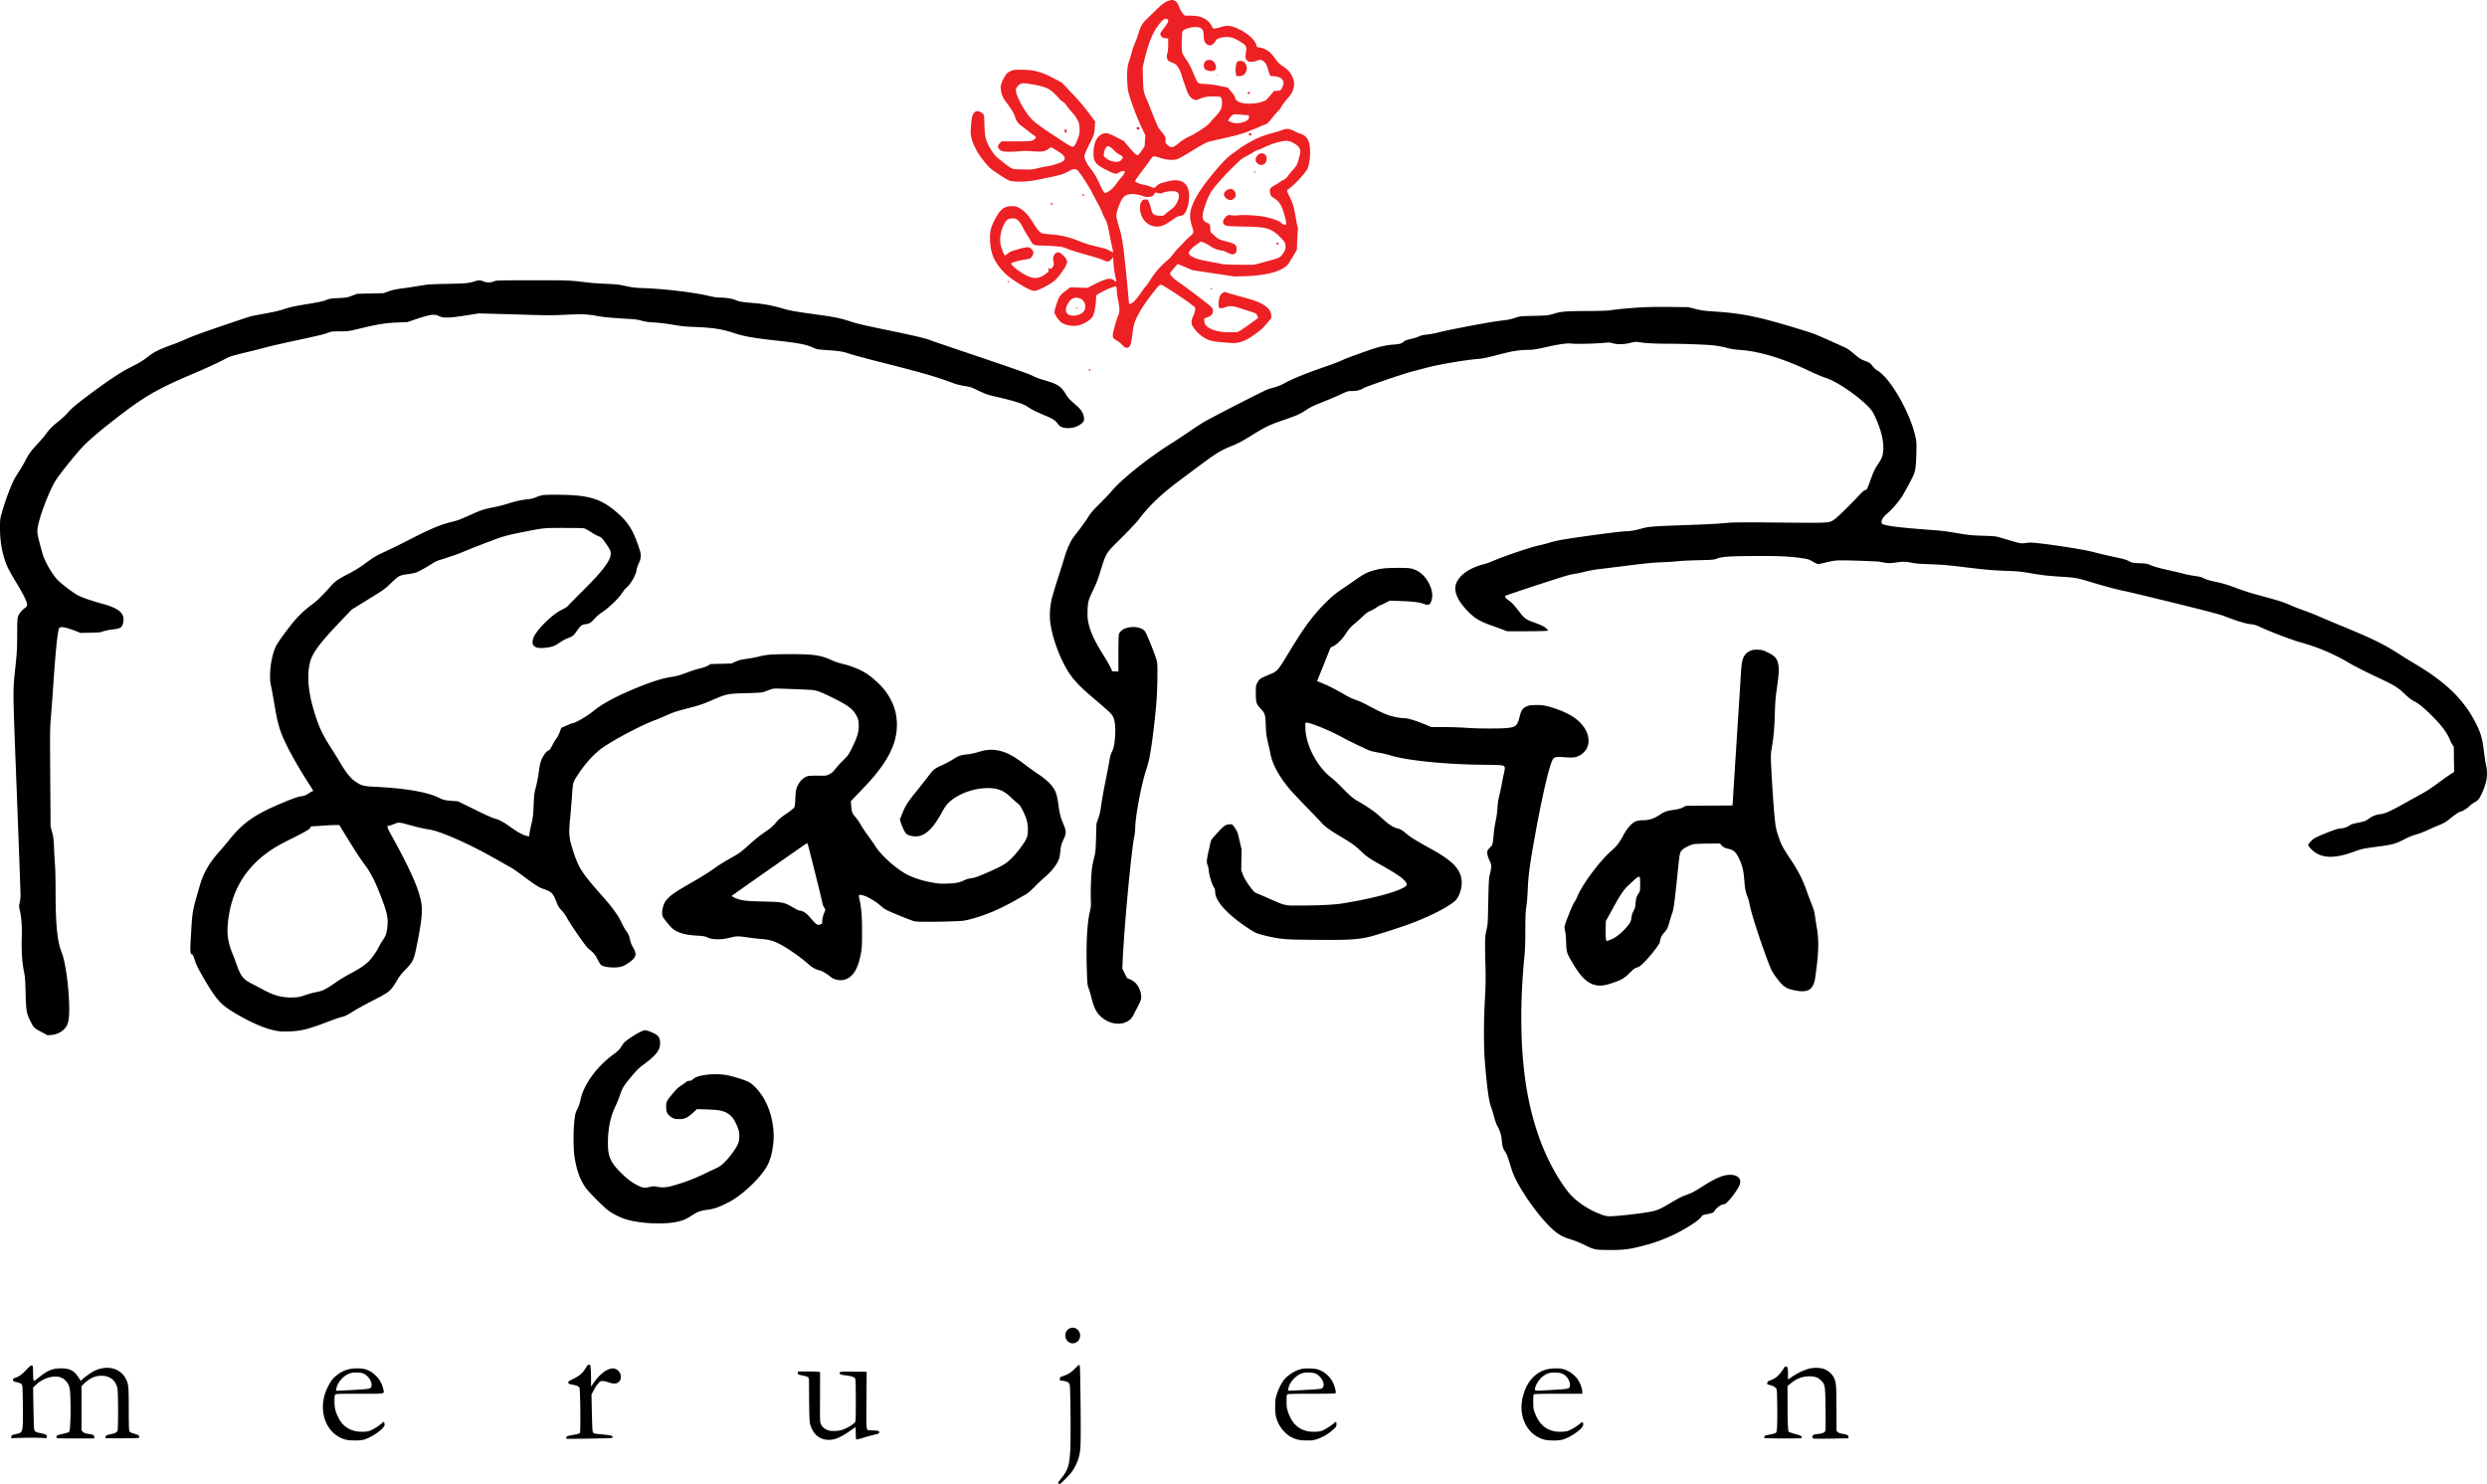 <svg xmlns="http://www.w3.org/2000/svg" id="New_Layer_copy" data-name="New Layer copy" width="4895.26" height="2921.8" viewBox="0 0 4895.26 2921.8"><defs><style>      .cls-1, .cls-2 {        fill: #ed2024;      }      .cls-1, .cls-3 {        fill-rule: evenodd;      }    </style></defs><g><path class="cls-1" d="M2301.2,1.2c-7.4,2-14.4,7.2-29.4,22.1-5,4.9-12,11.7-15.5,15.1-7.7,7.3-11.8,14.5-15.4,27.4a178.49,178.49,0,0,1-6.6,18.2,144.47,144.47,0,0,0-6.8,19.6c-1.6,6.1-3.8,13.5-4.9,16.5-3.4,9-4.6,20.5-3.9,38.2.4,8.8,1.4,18.8,2.2,22.3,4,16.6,16.4,49.8,27.1,72.2l6.4,13.6-.7,10.7-.6,10.8-5.6,8.1c-3.1,4.5-6.3,8.6-7.2,9.1-2.5,1.5-7.7-3-18.8-16.2l-9.6-11.4-13.5-6.9c-15.8-8.1-20.1-9.4-25.6-7.9-13,3.5-20.4,17.6-20.4,39.2,0,16.5,4.6,22.5,25.2,32.6,18.5,9.1,18.9,9.2,25.7,4.6,3.4-2.3,9.5-3.1,10.6-1.3.9,1.5-2.3,6.9-7.5,12.4a106.49,106.49,0,0,0-8.7,11.1c-6.3,9.4-17.5,18.5-22.7,18.5-1.8,0-5.6-6.5-11-18.8a147.36,147.36,0,0,0-18.4-30.5c-6.1-8-11.2-18.1-11.2-22.3,0-3.5,4.1-13.2,12.7-29.9,5.8-11.2,7.2-16.4,8-29l.6-10-13.5-18a423.22,423.22,0,0,0-32.7-38.2l-19.2-20.2-15.2-8.2c-24.7-13.2-40.2-17.4-64.7-17.4-14.1,0-16,.2-20.5,2.3a33.15,33.15,0,0,0-6.9,4c-3.7,3.3-9.7,13.7-11.7,20.4-1.8,5.9-1.9,7.6-1,13.6,1.6,10.5,3.5,14.6,11,24.6,8.3,10.9,13.5,19.2,15.7,25.5,4.3,12,6,14.4,15.1,21.3,4.8,3.6,12,9.1,15.8,12.2s7.5,5.6,8.1,5.6,1.6,1.1,2.2,2.4c1.3,2.9-.1,4.5-6.3,7.3-3.5,1.6-7.3,1.8-32.3,1.8h-28.3l-3.5,3.7c-4.3,4.7-4.5,8.4-.6,12.1a17.72,17.72,0,0,0,6.3,3.7c4.5,1.3,23.4,1.3,33.9-.1,6.4-.8,12.4-.8,24,.1,18.9,1.5,24.4.7,32.4-4.5l5.4-3.7,11.7,7.3c9.2,5.7,12,8,13.6,11.1,2.2,4.3,1.7,6.3-2.6,9.7-3.5,2.6-22.5,8.8-30,9.6-3.3.4-11.6,2-18.4,3.7-11.9,2.9-13.1,3-30.5,2.6s-18.3-.5-23.1-3a103.07,103.07,0,0,1-12.5-8.8c-4.1-3.4-9.6-7.7-12.2-9.6-9.3-6.9-21.3-26.2-24.9-40-1.5-5.8-2.1-12.3-2.5-24.4-.3-9.1-.7-17.9-1-19.7-1-6.5-13-11.8-17.5-7.8-5.8,5.3-6.9,9.6-8.5,34.1-.8,11.4,1.6,21.7,8,35.1,5.5,11.4,10.5,18.8,21.5,32.1,8,9.5,9.8,11,25.3,21.3,9.1,6.1,18.6,11.8,21,12.6,9.8,3.4,36.4,2.6,56.8-1.8,5.2-1.1,17.2-3.6,26.5-5.5,18.2-3.8,26.1-6.5,35.2-12,6.9-4.1,11.3-4.4,15.8-1,3.6,2.8,23,32.4,28.3,43.1,1.9,3.8,6.7,13.1,10.8,20.6a200.9,200.9,0,0,1,9.3,19,85.76,85.76,0,0,0,5.4,11.9c4.4,8.1,5.7,12.8,10.2,36.5,2,10.4,4.3,21.4,5.1,24.4s1.3,5.5,1,5.8-2.9-.8-5.8-2.5c-6-3.5-10.8-4.9-31-9.7a187.13,187.13,0,0,1-25.4-7.8c-21.8-9-37-12.9-56.4-14.7-6.3-.6-13.9-1.4-16.9-1.7-4.6-.4-6-1.1-10-4.8-2.6-2.4-7.7-9.5-11.6-16-8-13.3-14.8-21.3-22.9-26.9-7.2-5-11.7-6.5-19.1-6.6-16.2-.1-24.2,6.8-36.1,31.3-6.2,12.7-7.8,21.1-7.1,36.6.9,19.9,5.8,35,15.9,48.6,11.5,15.6,21.9,24.5,44.2,38,16.1,9.7,24.6,13.2,29.4,12.1,9-2.1,28.7-12.5,37.4-19.7,7.3-6.2,21.2-25.3,23.4-32.3l1.8-5.8-2.3-4.4c-2.9-5.3-10-12.1-13.7-13-4.5-1.1-7.7.7-10.2,5.7-2.1,4.3-2.2,5-1,11.6,1.2,7,1.1,7.2-1.6,11.3-1.8,2.7-3.2,4-4.2,3.6-4.9-2-4.7-2.1-3.9,1.4.6,2.8.3,3.6-2.1,5.7-18.3,15.5-30.9,14.5-57.7-4.2-8.1-5.7-13.7-11.3-13.7-13.8,0-1.3,12.2-4.9,22.9-6.8,6.4-1,12.4-2.2,13.3-2.5,2.8-.8,6.5-6,7.2-9.9.6-3,.3-4.2-1.9-7.1-5.1-6.7-7.7-6.9-24.6-2.4-15.4,4.2-19.5,5.8-24.1,9.7-2.2,1.8-4.5,3.3-5.2,3.3-1.6,0-7.3-14.8-8.7-22.6-2.2-11.8,1.1-28.5,8.3-40.9,3.8-6.8,6.7-8.6,14.5-9.3,9-.8,14.3,3.9,22,19.2a127,127,0,0,0,7.8,13.6c1.7,2.5,4.6,7.2,6.4,10.6,4.6,8.8,6.9,9.9,21.1,10,6.3,0,18.2.6,26.4,1.2,13.5,1.1,15.9,1.5,25,5.1,10,3.9,20.1,7,49.1,15.1,8.3,2.3,17.9,5.5,21.4,7.1,8.9,4.1,11.5,3.9,16.2-1.3l3.9-4.3v6a140.41,140.41,0,0,0,1.1,14.5c.9,7.4,1.6,11.4,4.5,25.2.6,2.3.4,2.6-1.5,2.1-1.1-.3-2.1-.9-2.1-1.4,0-1.5-5.8-3.9-9.5-3.9-5.6,0-17.1,4.3-30.9,11.5l-12.6,6.5-16.7-.6-16.8-.6-7,5.2c-13.3,9.8-15.6,12.9-20.4,28-5.2,16.3-5.2,16.7.8,25.9,3,4.5,6.9,9,9,10.4,8.5,5.6,23.6,8,34,5.3,11.2-2.9,24.3-11.2,27.6-17.5,2.8-5.4,5.7-19.8,6.2-30.6l.6-11.1,6.1-3.6c11.9-7.1,28-13.8,33-13.8.7,0,1.2,2.6,1.3,7.3a144.48,144.48,0,0,0,2.7,19.6c3.1,15,3.3,23.7.7,28.9-3.1,6.1-11.1,35.2-11.1,40.3,0,4.1.4,5.1,3.1,7.4a46.38,46.38,0,0,0,7,4.5,36.9,36.9,0,0,1,8,7c7.2,8.5,14.2,7.8,17.2-1.7.9-2.6,2.3-10.9,3.2-18.3,2.5-21,4.3-26.7,14.1-44.1,6.2-11.2,16.9-26.4,29.9-42.7,9.3-11.7,10.8-12.6,15.8-10.1,6.8,3.5,47.2,30.1,52.7,34.7a68.42,68.42,0,0,0,8.7,6.5c3.6,1.6,3.1,8.4-1.2,18.2-3.9,8.9-4.4,14.8-1.9,19.8,3.5,6.8,12.7,16.8,20.1,21.7,12.7,8.5,19.7,10,56.8,12.4,10.4.6,17.9-.9,28-5.8,10.9-5.2,31.7-20.5,37-27.2,2.2-2.7,6.1-7.2,8.7-10.1s4.8-6.2,4.9-7.5c.5-11.2-5.6-19.6-19.9-27.1-8.7-4.6-16.9-7.3-44.2-14.7-12.4-3.4-23.3-6.5-24.2-7-2.8-1.6-4.9-1.2-8.6,1.6-4.5,3.5-6.2,7.8-6.9,18-.9,12.1,1.2,13.5,13.3,9.4,9.8-3.4,12.9-3.1,34.9,3.9,27.1,8.5,25.4,7.8,27.8,12.7,1.1,2.4,1.9,4.5,1.6,4.8s-8.6,6.2-18.7,13.4c-11.6,8.4-19.6,13.4-22,13.9-2,.4-9.5.7-16.7.7-20.3-.2-36.8-5-44.4-12.8-2.8-2.9-3.5-4.5-3.9-9l-.4-5.4,6.1-2.3c7.9-2.8,11.1-6.4,11.1-12.5,0-4-.5-5-4.7-9.2-4.7-4.7-49.4-38.6-62.3-47.2-8-5.4-14.7-11.5-16.6-15.1-1.5-3-2.3-1.8,11.6-18.1l2.6-3,14.9,6.2,14.9,6.2,41.1,6.1,41,6.2,21.5-.6c35.7-1.1,62.8-7.3,78-18,4.9-3.4,6.6-5.7,14.4-18.9l8.9-15.1.6-19.3c.4-10.5,1.1-19.7,1.5-20.4s0-3.5-.9-6.4-2.4-10.7-3.5-17.3c-3.4-20.1-5.8-28.7-11.6-40.2-3-5.9-5.4-11.4-5.4-12.4s1.1-2.4,2.5-3.3c10.8-7.1,34-31.9,37.7-40.3,3.1-6.9,5-18.9,5.1-31.8.2-21.7-5.4-32.7-18.7-36.8a107.87,107.87,0,0,1-13.3-5.8c-8.9-4.7-14-5-23.4-1.5-3.5,1.3-12.3,4-19.6,6s-16.2,4.8-19.8,6.2c-11.1,4.1-32.8,15.8-41.9,22.5-4.7,3.5-11.8,8.6-15.8,11.4-9.7,6.8-18.9,16-35,35.1-20.1,23.8-34.1,44-41.2,59.6-8.8,19-9.6,30.2-3.7,48.6,4.1,12.4,3.7,13.7-5.3,20.9a105.65,105.65,0,0,0-10.7,10.3c-2.4,2.9-7.3,8-10.8,11.4a102.29,102.29,0,0,0-10.5,12.2,60.58,60.58,0,0,1-10.3,11.3c-13.1,10.8-26.8,26.4-34.3,39a114.59,114.59,0,0,1-8.6,12.2,154.27,154.27,0,0,0-10.7,14.4c-7.5,11.1-14.1,18.3-18.6,20.2-1.8.8-3.5,1.2-3.8.9s-1.3-10.5-2.4-22.8-2.8-30.6-3.9-40.8-2.8-24.8-3.5-32.5c-1.8-18.6-5.1-38-8.2-48.5-5.2-17.2-7.3-25.6-7.3-28.9,0-8.4,8.4-30.8,13.8-36.5,7.3-7.7,21.3-8.6,38.4-2.4a26.88,26.88,0,0,0,11.9,1.6c5.4-.4,6.6-.9,8.9-3.5a25.08,25.08,0,0,0,3.2-4.3c.3-1.1,1.1-1.1,3.8-.2,4.5,1.6,8.5,1.5,11.9-.3,4.5-2.3,20.4-3.9,24.6-2.5,7.7,2.5,8.7,10.6,2.7,22.2-3.3,6.4-4.8,8.1-12.8,14.3-5,3.8-10.1,8.1-11.4,9.4-2.1,2.2-2.8,2.3-10.6,1.9-11.2-.6-13.7-2.8-16.4-14.8a92.82,92.82,0,0,0-3.7-11.3l-2.6-5.7h-4.8c-4.7,0-4.9.1-7.6,4.7-2.3,3.9-2.8,6-2.8,11.3,0,21,14.5,37.2,33.3,37.2,10.2,0,16.9-3.2,37-17.7a23.42,23.42,0,0,1,8-3.1c6.4-.9,8.7-2.6,11.7-8.4,4.4-8.6,6.8-19.5,6.8-30-.1-26.7-14.9-36.9-43.2-29.6-13.8,3.6-17.4,5.1-21,9.2-3.6,3.9-5.6,4.2-11.2,1.3a67.84,67.84,0,0,0-12.2-3.6c-8.1-1.5-18.7-5.5-18.7-7,0-1.8,5.2-9.6,14.6-21.8,5.5-7.2,12.2-16.3,14.9-20.3,5.8-8.6,5.9-8.6,20.1-4.1,12.5,4,24.5,4.9,32.8,2.5,3.6-1.1,14.2-7,29.7-16.6,14.5-9,26.5-15.7,30.2-16.9,3.4-1.1,13.6-3.7,22.7-5.6,30.6-6.7,47.7-11.3,58.1-15.8,5.7-2.5,11.5-4.8,12.9-5.2a68.48,68.48,0,0,0,7.4-3.2,74.49,74.49,0,0,1,9.6-3.9c6.4-1.9,8.8-4,17.6-15.3,4.2-5.3,9.2-10.9,11.1-12.5s4.7-5.5,6.4-8.7,6.1-9.3,9.9-13.5c8.3-9.1,11.2-13.8,13.5-21.8a32.07,32.07,0,0,0-2.3-23.8c-4-8.6-9-14-18.7-20.4-7-4.6-9.1-6.7-14.9-14.9-9.8-13.9-18.6-20-31.9-22-3.7-.6-4.7-1.1-4.7-2.7,0-3.1-3.9-9.8-8.8-15.1-6-6.3-14.5-12.4-24.7-17.5-15.5-7.7-23.7-8.8-36.5-4.8a72.33,72.33,0,0,1-11.6,2.8c-4,.6-4,.5-6.8-4.8-7.3-13.9-20.8-20.4-42.5-20.4h-10.4l-3.6-3.8c-2.1-2.2-4.8-6.8-6.5-11.2-3.7-9.5-6-12.9-10.2-14.6-3.9-1.6-4.5-1.6-10.6,0Zm-3.7,36.6c3.9,2.1,2.3,6.4-7,18.3-3.3,4.3-6.3,8.7-6.6,9.8-.9,2.8,3.9,8.9,6.9,8.9a40,40,0,0,1,5.5.6l3.1.6V87.5c0,7.6-.5,13.4-1.6,17-2.9,10,0,16.1,9.1,18.7a23.83,23.83,0,0,1,8.5,4.7c3.8,3.9,8.3,12.5,10.5,20.5,2.5,8.8,10.5,31.3,12.7,35.9,3.8,7.5,9.9,12.5,15.6,12.5a21,21,0,0,0,7-2c7.5-3.6,15.1-5,27.8-5,15,0,15.7.5,16.2,11.3.6,11.1-2,16.7-12.8,28.2-4.8,5.1-10.2,11.2-12,13.4-4.5,5.5-26,19.7-40.1,26.4a84.79,84.79,0,0,0-18.7,11.5c-12.7,10.7-15.8,11.4-23.1,5.1-4.6-4-4.8-4.3-4.3-8.5.7-6.4-.2-8.5-6.9-16.5a93.12,93.12,0,0,1-7.6-10.3c-2.3-4.5-11.9-27.5-15.8-38.1-1.8-5-4.9-12.6-7-17-5.7-12.6-6.6-17.5-7.2-41.5l-.5-21.5,3.5-15c4.3-18.4,10.4-37,16.2-49.1,7.2-15.4,20.1-31.4,25.3-31.4A10.86,10.86,0,0,1,2297.5,37.8Zm66.2,17.7c4,2.4,5.6,6.7,5.6,15.6.1,7.5,1.6,12.1,5.3,15.4,5.6,5.2,12.6,3.1,17.6-5.2,2.4-4,3.4-4.7,9.1-6.5,7.7-2.4,18.2-2.6,24.8-.4a87.59,87.59,0,0,1,11.8,5.7c16.3,9.5,16.7,10.3,13.9,27.4-.8,5.4,0,8.4,3.2,11.6,2.2,2.2,3.6,2.7,7.8,2.7a35.41,35.41,0,0,0,10.4-2c6.7-2.6,9.1-2.5,13.3.3,4,2.7,7.4,8.4,9,15.2a63.24,63.24,0,0,0,3.1,9.6l1.9,4.6,7.5.6c11.8,1,18.4,5.7,18.4,13,0,3.7-2.8,10.8-5.2,13.4-1.7,1.9-3.2,2.3-7.7,2.3h-5.6l-7,8.5c-3.9,4.7-8,9.2-9.2,10s-6.2,2.6-11,4.1c-11.9,3.4-29.7,3.7-38.7.5-6.8-2.4-10.6-5.5-10.6-8.6,0-2.6-3.4-7.8-10.1-15.5l-4.8-5.5-15.8-3.2a178,178,0,0,0-27.8-3.7c-9.5-.4-12.5-.9-14.4-2.4-1.7-1.2-4.7-7.1-9.3-18.3s-8.6-19.1-12.6-24.9c-11.1-16-10.7-14.7-10.5-36.8.2-10.9.8-20.2,1.3-21.3,1.5-2.7,7.5-5.5,15.6-7.3C2351.3,52.5,2359.3,53,2363.7,55.5ZM2033.2,166.3c15.1,2.7,23.6,5.1,31.1,9,4.8,2.6,15.7,12.5,20.4,18.8a24.21,24.21,0,0,0,6.7,5.7c2.6,1.3,5.4,4.2,8.1,8.3a145,145,0,0,0,11.1,13.5,66.81,66.81,0,0,1,10.4,14.8c3.4,6.9,3.7,8.1,3.9,17.2s-.1,10.5-3.7,20.1c-4,10.9-6.8,15.1-10.1,15.1-3,0-10.4-4.5-37.1-22.3-30.3-20.2-36.6-24.9-44.2-32.9-14.4-15-32.2-49.5-30.1-58,.9-3.3,4.4-7.6,8.1-9.9C2011.9,163.2,2016.1,163.3,2033.2,166.3Zm417,60.1,8.2.6v3.5c0,4.8-3.4,7.5-12.6,10.3-8.9,2.6-16.7,2.3-24.1-1l-4.5-2,2.4-4.2a21.91,21.91,0,0,1,5.8-6.6c3.1-2,4.3-2.3,10-1.8C2439,225.5,2445.6,226,2450.2,226.4Zm95,54.6c10.2,5.8,14.2,10.6,14.2,17.1,0,4.8-4.4,21.6-6.9,26.5a64.22,64.22,0,0,1-8.4,10.8,112.46,112.46,0,0,0-9.2,11.3,20.41,20.41,0,0,1-8,7.1,81.14,81.14,0,0,0-10,6.1,86.24,86.24,0,0,1-10.3,6.3c-6.2,3.1-7.7,6-6.7,12.6.9,6.1,1.9,7.6,6.8,10.6,10.6,6.6,15.5,13.5,19.7,27.9,4.4,15,4.9,17.4,5,21.9,0,3.8-.1,3.8-3.1,3.2-1.8-.3-4.8-2.1-6.9-4-4-3.6-12.4-6.7-29.5-11-12.2-3-42.3-5-55.4-3.6a58.25,58.25,0,0,1-13.3,0c-5.8-1.1-7.2-.6-11.6,4.5-5.6,6.3-5.6,11.8-.2,14.9,3.3,2,5.7,2.1,36,2.8,38,.7,46.1,2,59,9.5,7.1,4.1,21.8,19,23,23.2,2.1,7.5,1.3,12.4-2.9,18.7-6.7,10.1-6.6,10-33.3,17.2l-24.3,6.6h-28c-15.4,0-30.5-.5-33.5-1.1s-10.2-2-16-3.1-14.3-2.8-19-3.6c-13.9-2.5-25.7-6.9-29.8-11-3.2-3.1-3.4-3.8-2.5-5.9,2-4.3,7.2-9.5,15.5-15.3l8-5.6,5.1,1.7c2.9.9,8.8,4.1,13.2,7.1,6,4,10,5.9,15.9,7.4a81.49,81.49,0,0,0,9.6,2c.9,0,4.8,1.6,8.7,3.5,7.9,3.9,10.1,4.2,14.3,2,2.5-1.3,2.9-2.3,3.6-7.1,1.1-9.5-2.6-12.6-20.7-17-12.9-3.2-16.7-5.1-23.5-12-3-3-5.9-5.4-6.4-5.4s-1-2.6-1-5.9c0-8.8-1.4-11.9-6-13.1a14.44,14.44,0,0,1-6.4-4.1c-4.2-5-3.7-13.1,2-29.8,5.2-15.3,9.5-24.3,15.2-31.9,9.1-12.1,24-28.7,39.9-44.2,15.7-15.4,17.5-16.9,27.3-21.9a125.35,125.35,0,0,0,13.3-7.7,20.77,20.77,0,0,1,7-3.4,111.26,111.26,0,0,0,14.2-6c10.8-5.3,26.5-10.5,36-11.9,8.4-1.2,14.1-.3,20.3,3.1Zm-359.3,8.8a53.52,53.52,0,0,1,7.7,6.9,39.54,39.54,0,0,0,9.5,7.4c6.9,3.5,7.8,4.8,5.9,8.5-2.3,4.4-7.7,6.6-14.8,5.8-7.3-.7-11.7-2.6-17.4-7.3-4.6-3.7-4.6-3.7-3.9-8.7,1.1-8.7,4.5-14.6,8.3-14.6A13.59,13.59,0,0,1,2185.9,289.8Zm-62,297.1c11,2.8,16,16.7,9.4,26-4.5,6.3-18.2,10.3-26.8,7.7-9.1-2.7-11-10.6-5.2-21.5,5-9.4,8.3-11.9,17.4-13.2A37.43,37.43,0,0,1,2123.9,586.9Z"></path><path class="cls-1" d="M2374.3,119.3c-3.5,1.9-5.3,6.5-4.6,11.7s1.9,6.4,9.2,8.3c12.5,3.2,18.4-3.8,12.3-14.7C2387.6,118.2,2380.4,116,2374.3,119.3Z"></path><path class="cls-1" d="M2436.7,120.8c-2.4,1-2.7,1.8-4.2,10.4a31.81,31.81,0,0,0,0,12.3l1.1,6.3h5.2c6.2,0,9.3-1.5,12.3-5.8C2459.4,131.6,2449.5,115.7,2436.7,120.8Z"></path><path class="cls-1" d="M2395.2,148.5a2,2,0,0,0,1.9-.1c.4-.3-.2-.6-1.3-.5S2394.4,148.2,2395.2,148.5Z"></path><path class="cls-1" d="M2456.6,182c-1.9,1.9-1.4,2.8,1.3,2.8,1.8,0,2.5-.5,2.5-2C2460.4,180.6,2458.4,180.2,2456.6,182Z"></path><path class="cls-1" d="M2095.4,257.7c0,1.6.6,3.1,1.4,3.4,1.9.8,2.6-.1,2.6-3.5,0-2.1-.5-2.8-2-2.8S2095.4,255.5,2095.4,257.7Z"></path><path class="cls-1" d="M2478.2,303.3c-3.5,1.9-6.8,7.5-6.8,11.5,0,2.3.9,4.1,3.4,6.6,8.1,8.1,19.9,1.1,18.3-10.9C2492.1,303,2485.1,299.6,2478.2,303.3Z"></path><path class="cls-1" d="M2468.8,337.9a2.09,2.09,0,0,0,.5,2.2c.8.8,1.1.5,1.1-1.1C2470.4,336.6,2469.9,336.2,2468.8,337.9Z"></path><path class="cls-1" d="M2416.9,373.2c-4.5,2-7.8,6.1-7.8,9.6,0,5.1,7,11,13.2,11,2,0,4.3-1.1,6.6-3.1,2.8-2.5,3.5-3.8,3.5-6.8,0-6.5-5.1-12.2-10.8-12.1A22.72,22.72,0,0,0,2416.9,373.2Z"></path><path class="cls-1" d="M2512.4,479.3c0,.8.2,1.5.4,1.5a15.63,15.63,0,0,1,2,.6c1.2.4,1.6,0,1.6-1.5s-.6-2.1-2-2.1C2513.3,477.8,2512.4,478.5,2512.4,479.3Z"></path><ellipse class="cls-2" cx="2119.4" cy="606.3" rx="1" ry="1.5"></ellipse><path class="cls-1" d="M2238.1,250.5a3.61,3.61,0,0,0-.7,2.4c0,2.4,3,3.3,4.9,1.4,1.5-1.5,1.4-1.8-.3-3.1C2239.8,249.6,2239,249.5,2238.1,250.5Z"></path><path class="cls-1" d="M2458.8,263.2c-2.2,1.7-1.9,2.2,2,3.2,2.5.6,2.8.5,2.3-1a9.72,9.72,0,0,1-.7-2.7C2462.4,261.4,2461.1,261.6,2458.8,263.2Z"></path><path class="cls-1" d="M2130.4,383.9c0,2.2,2.5,2.6,3.3.5.3-.8-.2-1.6-1.4-1.9C2130.9,382.1,2130.4,382.5,2130.4,383.9Z"></path><path class="cls-1" d="M2243.9,389.8a2.34,2.34,0,0,0,1.6,1c.6,0,.7-.5.4-1a2,2,0,0,0-1.6-1C2243.7,388.8,2243.6,389.2,2243.9,389.8Z"></path><path class="cls-1" d="M2069.1,399.5a1.85,1.85,0,0,0,1.3,3.3c1.1,0,2-.4,2-.9C2072.4,400.6,2069.8,398.7,2069.1,399.5Z"></path><path class="cls-1" d="M1984.4,553.8c-1.1.7-1.2,1.2-.4,2s1.3.6,1.7-.9a17.65,17.65,0,0,0,.4-2.1A15.26,15.26,0,0,0,1984.4,553.8Z"></path><path class="cls-1" d="M2383.4,568.2a2.82,2.82,0,0,0,1,2.1c.6.3,1-.3,1-1.4s-.4-2.1-1-2.1S2383.4,567.4,2383.4,568.2Z"></path><path class="cls-1" d="M2143.4,727.7c0,1.2.6,2.1,1.5,2.1s1.5-.4,1.5-.9a4.12,4.12,0,0,0-1.5-2.1C2143.6,725.8,2143.4,725.9,2143.4,727.7Z"></path></g><g><path class="cls-3" d="M935.4,553.5c-12.7,4.1-17.1,4.5-54.5,5.3-34.6.7-38.1,1-55,3.8-9.9,1.7-25.4,4.1-34.5,5.2-12.5,1.7-18.9,3-26.5,5.8l-10,3.5-26,.7-26,.6-10,3.8c-9.5,3.5-10.9,3.8-26.5,4.6-15,.7-17.2,1.1-24.1,3.8-5.5,2.2-13.8,4.1-29.5,6.7-32.1,5.2-41.6,7.2-54.8,11.6-7.7,2.6-20.3,5.5-36.2,8.4-13.4,2.4-26.3,4.9-28.6,5.5s-28.6,9.4-58.3,19.5c-36.4,12.4-58.1,20.3-66.6,24.3-7,3.3-20.5,8.8-30,12.2-23.9,8.6-35.6,14.4-46.4,22.9s-17.4,12.5-36,21.9c-18.4,9.2-39.8,23.4-78.5,52-26.5,19.7-37.2,28.7-45,38-2.8,3.3-10.1,10.1-16.3,15.1-13.2,10.5-18.4,15.8-26,26.2-3.1,4.2-10.2,12.6-15.8,18.5-13.3,14.2-18,20.7-24.4,33.4-2.9,5.8-8.5,15.3-12.4,21.2s-8.1,12.9-9.5,15.5c-7.7,15.2-18.9,45.7-24.8,67.2-3,10.9-3.2,12.6-3.2,28.6,0,23.5,3,43.8,9.6,63.5,4,12.2,7.7,19.6,20.6,41,15,24.8,23.2,41,23.2,45.9,0,3.3-.5,4.3-3.2,6.3-7.3,5.4-12.6,11.6-14.4,16.9-1.7,4.8-1.9,9-2,36.9-.1,27.7-.5,35.1-3.3,61.5-5.5,52.8-5.7,35.1,2.5,248.5,4.1,106.4,7.4,197.5,7.4,202.3a71.06,71.06,0,0,1-1.6,15c-1.6,6-1.6,6.6.5,16.5,3.2,15,4.2,30,3.5,53.2-.7,24.9.7,47.8,4.2,65,2.3,10.9,2.7,16.4,3.4,43,1,36.1,1.7,39.9,9.7,56,6.5,12.9,6.5,12.9,23.6,22l9.9,5.3,7.4-.6c13.4-1,25.8-8.7,30.8-19,3.8-8,5-19.2,4.3-42.6-1.1-37-7.7-83.4-14.4-100.1-9.1-22.9-12.2-53.9-12.3-121.5,0-20.9-.5-43-1-49s-1.4-21.1-1.9-33.5c-.9-20.2-1.3-23.6-3.9-33.5l-3-11-.7-96c-.6-91.6-.6-97.1,1.4-120.5,1.1-13.5,2.7-35.1,3.6-48,5.4-80.7,9.3-120,12.6-126.1,2.1-4,12.1-2.3,31.7,5.3l10.4,4,19.6-.4c17.1-.4,20.4-.8,24.9-2.6,2.9-1.2,10.5-2.8,17.2-3.6s13.6-2.2,15.5-3.1c4-1.9,6.1-5.8,7.1-13.1,2.1-16.3-8.8-25.5-40.9-34.5-24.9-6.9-42.2-13-50.3-17.7-9.9-5.6-30.7-21.6-38.2-29.2-9.9-10.1-24.1-34-28.9-49-1.2-3.6-4.2-14.6-6.8-24.5-4.1-16.3-4.5-18.8-4.1-26,1.3-18.4,22.6-75.7,36.2-97,8.3-13.1,42.7-55.6,55-68,16.3-16.4,44.8-39.9,83.7-69.1,40.9-30.6,69.7-46.4,133.8-73.4,22.3-9.4,44.9-19.9,60.2-27.8,10.7-5.6,12.9-6.3,40.8-13.1,16.2-3.9,35.1-8.7,42-10.6s30.4-7.3,52.4-12c49.7-10.7,58.2-12.7,67.6-16.1,7-2.6,8.7-2.8,24-2.9,15.7-.1,17.4-.4,33.5-4.2,40.7-9.9,54.9-12.2,79.5-13.2l19.5-.8,16.5-5.6c27.3-9.3,37.1-10.7,45.1-6.6,9.4,4.8,20.2,4.5,57.9-1.6l20.5-3.3,31.5.8c17.3.5,49.4,1.4,71.2,2.1,30,.9,45.4.9,63,0,40.1-1.9,46.7-1.7,71.8,2.8,11.3,1.9,24.7,3.1,58,5.1,12.5.7,18.7,1.6,25.5,3.5s13,2.9,25.5,3.6c9.8.6,24.7,2.4,36.8,4.5,16.9,2.9,24.3,3.6,45,4.4,33.4,1.3,51.9,4.2,74.6,11.9,17.8,6.1,40.4,10.1,82.1,14.6,44.2,4.8,59.5,7.7,73.6,14,7.6,3.5,8.4,3.6,28.1,5,25.6,1.8,29.7,2.5,46.3,8,7.4,2.4,37,10.3,65.6,17.5,71.3,18,104,27.4,134.2,38.9a115.33,115.33,0,0,0,23.5,6.1c11.9,1.9,13.6,2.5,28.2,9.5,13,6.2,17.7,7.9,29,10.5,38.9,8.8,58.2,14.8,66.8,20.6,8.1,5.6,15.7,9.5,33.2,16.9,16.8,7,21.5,10,26.3,16.5,5.2,6.9,9.8,8.9,20.4,9,11.6,0,22.7-4.3,29.3-11.5,2.1-2.2,2.5-3.5,2.3-7.8-.4-8.2-5-16.5-13.5-23.9-14.6-12.8-17.8-16.1-21.7-22.7-9.2-15.5-16.3-20.5-38.1-27-17.4-5.1-19.9-6-30-11.1-5.4-2.7-42.4-15.7-101-35.5-50.9-17.2-94.2-31.9-96.3-32.8-9.6-4.1-33.7-9.8-89.2-21.2-45.1-9.3-57.5-12.2-73-17.4-14.8-4.9-30.3-8.2-55-11.5-54.8-7.6-58.4-8.2-80.4-14.5a262.7,262.7,0,0,0-50.6-9.1c-24.4-2.1-28.8-2.8-36.9-6s-18.9-4.9-32.1-5c-4.3,0-11.7-1.1-19-2.9-29.3-7.1-88.2-14.2-129.7-15.7-18-.6-22.8-1.2-41.8-5.4-6.7-1.5-15.8-2.4-31-3-11.8-.5-25.5-1.4-30.5-1.9-46.7-5.4-39.3-5.1-115.5-5.1-69.5,0-71.6.1-75.9,2.1-6.1,2.7-15.2,2.7-21.1,0C946.2,551.5,941.7,551.4,935.4,553.5Z"></path><path class="cls-3" d="M3236.9,604.8c-21.8,1.1-50.1,3.5-65,5.7-8.3,1.2-20.6,1.7-50,1.8-42.3.3-48.4.8-64.6,5.7-10.2,3-11,3.1-37.9,3.8-27.5.7-27.5.7-36.7,3.8a108.16,108.16,0,0,1-16.5,4.2l-15.8,2c-23.6,3.1-100.5,17.7-121,23.1a152.56,152.56,0,0,1-21.1,3.8c-7.1.7-11,1.6-15,3.5-3,1.5-10.3,3.8-16.3,5.1-8.4,1.9-11.5,3.1-14.1,5.4-4.3,3.8-7.9,4.8-19.5,5.6a164.8,164.8,0,0,0-37.5,7.4c-18,5.8-54.2,18.9-61,22.1-11.7,5.3-21.1,8.9-42.2,16.1-29.3,10-58.5,21.8-72,29.3a113.27,113.27,0,0,1-19.8,8.7c-4.4,1.2-10.9,3-14.5,4.1-6.3,1.9-109.7,54.9-127.5,65.3-4.9,2.9-17.3,11-27.5,18s-25.7,17.3-34.5,22.8c-45.5,28.4-99.3,71.3-118.6,94.5-3.9,4.8-14.7,16.1-23.9,25.2-13.5,13.4-17.7,18.3-22.4,26-5.2,8.5-13,19.2-27.9,38.3-7,9.1-12.9,22-18.8,41.2-2.8,9.3-9.1,29.2-13.9,44.1s-10,32.5-11.5,39c-3.3,14.6-4.3,31.4-2.6,44.9,3,23.5,12.8,53.9,25.6,79.5,13.5,26.9,25.4,40.9,59,69.3,30.1,25.5,36.9,32,39.3,37.4,3.3,7.8,4.6,18.9,3.9,34.1-.8,17.1-2.7,27.2-6.6,34.8-2.1,4.1-3.5,9-4.6,15.9-.8,5.5-4.4,24.4-8,42s-7.3,38.8-8.4,47c-1.4,11-2.9,17.8-5.6,25.5l-3.7,10.5-.8,28c-.8,25.2-1.1,28.9-3.4,37.5-1.4,5.2-3.2,13.8-4.1,19-2,12.3-3.5,46.6-2.8,64.5.5,12.8.4,15-2.1,25.4-5.2,22.3-7.3,62.8-5.8,111.6.9,30.2,1.1,31.3,3.7,38.5,1.5,4.1,3.6,11.1,4.7,15.5,3.6,14.8,6.7,23.4,10.9,30,13.2,20.9,41.1,30.1,60.1,19.8,6.5-3.5,9.3-6.8,14.2-16.4,2.4-4.6,6.1-11.8,8.4-16.1s4.4-9.8,4.8-12.5c1.3-9.1-2.8-21.9-9.8-29.8-3.5-4.1-12.2-9.5-15.3-9.5-1.5,0-3.2-2.4-6.9-10l-4.9-9.9.7-15.3c3.1-68.8,17-216.9,23.1-246.3a78.65,78.65,0,0,0,1.5-13c0-23.4,11.4-84.9,21.6-116.6,2.4-7.5,5.3-17.9,6.3-23.1,4.3-20.9,10.1-65.9,13.6-106.3,2.1-23.2,3.1-73.8,1.7-82.5-1.4-9-20.5-57.1-24.4-61.5-8.9-10.2-34.3-10.6-45.7-.8a16.34,16.34,0,0,0-5.1,7.1c-.6,2.2-1,17.7-1,38.4v34.8h-6.5c-4.6,0-6.5-.4-6.5-1.3,0-2.7-7.1-15.8-17-31.7-17.4-27.6-25.4-45.3-29.6-65-2-9.4-1.4-32.5,1.1-41.5.9-3.3,4.9-12.8,9-21a208.49,208.49,0,0,0,12-30c14-45,11.3-40.5,44-73,15.1-15,30-30.8,33.5-35.5,15.1-20.2,32.6-38.3,55.3-57.2,11-9.2,21.3-17,70.2-53.3,27.2-20.1,37.5-26.4,55.3-33.4,14.7-5.9,22.3-9.9,43.2-22.9,25-15.5,33.8-19.7,60-28.7,25.9-8.8,33.8-12.3,44.1-19.2,10.1-6.8,14.7-9,37.6-18.1,10.9-4.4,25.7-10.7,32.9-14.1,12.1-5.7,13.5-6.1,20.1-6.1,10,0,16.9-1.6,22.3-5,5.5-3.6,81.4-29.6,99.4-34.1,6.7-1.7,18.6-4.8,26.6-6.9,22.1-6,74.6-15,99.5-17.1,9.8-.8,17.8-2.3,32.5-6.1,30.5-7.9,34.8-8.8,46-10.3a174.89,174.89,0,0,1,19.5-1.5c11.1,0,16.8-.9,42-6.5,21.1-4.7,38.4-7.1,44.9-6,7,1.1,41.8.5,58.9-.9,15-1.3,17.3-1.3,22,.1,9.6,2.9,21.7,2.8,34.5-.3,10.8-2.5,11.8-2.6,19.5-1.4,13.2,2,29.5,2.8,57.7,2.9,30.5.1,71.5,1.6,87.5,3.2a193.29,193.29,0,0,1,24.4,4.5,135.28,135.28,0,0,0,28,4.5c37.9,2.6,85.4,17.1,136.2,41.5,10.8,5.1,23.9,10.7,29,12.4a150.89,150.89,0,0,1,18,7.4c27.9,14.2,66.4,44,76.7,59.6,4.5,6.7,13,26.7,16.7,39.5,5.6,19.3,6.7,36.9,2.9,49.4-.8,2.8-4,8.8-7,13.2-7.3,10.8-9.7,15.7-16.1,33.3-6.1,17.1-7.5,19.6-10.5,19.6-1.5,0-5.5,3.5-12.7,11.2-19.7,21.1-41.6,42.3-47.9,46.6-11.4,7.5-4,7.1-125.7,6-39.2-.4-71.8-.2-78.5.3-6.3.5-16.7,1.4-23,1.9s-24.3,1.4-40,2c-95.6,3.5-97.3,3.6-113,8-12.4,3.4-21.4,5-29.1,5-10.9,0-100.7,12.1-130.5,17.5a192.48,192.48,0,0,0-20.9,5c-3.8,1.4-13.3,3.8-21,5.5-17.9,3.9-69.3,21.4-92,31.3a119.09,119.09,0,0,1-16.5,5.7c-30.9,7.9-52.8,25-55.6,43.6-2,13.8,6.8,31.3,25.2,49.8,13.7,13.7,23.1,19.2,46.9,27.6,6.6,2.3,16,5.7,20.9,7.6l8.8,3.4,35.7-.1c19.6,0,37.8-.4,40.6-.7l4.9-.7-3.7-3.6c-4.5-4.4-11-7.6-25.1-12.5-14.3-4.9-18.6-8-27.4-19.4-11.3-14.8-16-19.9-21.7-23.6-5.4-3.6-8.6-7.8-6.9-9.3.5-.4,29-10.1,63.4-21.4,44.6-14.6,64.5-20.7,69.3-21.2a227.33,227.33,0,0,0,23-4.6,251.35,251.35,0,0,1,26.2-5c5.5-.6,31.4-3.8,57.5-7.1,37.3-4.7,52.4-6.1,70.5-6.8,12.7-.5,26.2-1.4,30-2s21.2-1.5,38.5-1.9c31-.7,31.6-.8,39-3.5,10-3.7,26.4-4.7,80.5-4.8,42.6-.2,61.1.7,85.5,4.2,12.4,1.8,14,2.3,21.1,6.4,4.2,2.5,8.8,4.8,10.1,5.1s7.5-.7,13.8-2.4c20.1-5.1,23.7-5.4,65-4.1,20.6.6,39.8,1.5,42.5,2,17.4,3.3,19.9,3.4,32.1,1.7,15.1-2.2,19.7-2.1,31.4.3,7.1,1.5,16.7,2.3,37.5,3,21.7.8,35.4,1.9,60.5,5,49.6,6,60.4,7,88.5,8,22.5.8,28.7,1.4,46.5,4.4,25.9,4.4,32.1,5.2,61,7.1,30.1,2,30.8,2.1,56.7,9.9,32,9.6,56.2,16.1,69.8,18.6,6.6,1.3,50.7,11.9,98,23.5,66.3,16.4,88.7,22.3,98,25.9,22.8,8.9,41.4,14.6,50.8,15.6,7.7.8,10.6,1.7,21.1,6.5,18.9,8.8,62.1,25.1,76.6,29a386.36,386.36,0,0,1,94.8,39.9c11.8,7,31.3,16.9,58.2,29.6,32.6,15.3,38.9,19.2,52.2,31.7,9,8.6,13.6,12.2,19.6,15.2,9.1,4.6,19.4,13.1,35.2,29,18.7,18.8,29.4,33,34.7,46.3a68.71,68.71,0,0,0,5.2,10.2l2.6,3.9.3,24.8.4,24.7-8.8,5.7c-4.7,3.1-13,8.9-18.3,12.9-16.5,12.4-25.1,18.2-39.1,25.8-7.4,4.1-22.6,12.5-33.7,18.7-25.9,14.5-36.4,19.1-45.9,20.2a44.07,44.07,0,0,0-21.5,8.4c-6.4,4.8-9.5,5.9-23.7,8.8-9.2,1.9-13,3.2-15.2,5.1-3.2,2.7-12,5.6-16.8,5.6a43.85,43.85,0,0,0-9.7,2.1c-11.7,3.6-38.3,14.6-42.9,17.8-5.3,3.7-11.6,10.8-11.6,13.2,0,.9,2.7,4.4,6,7.8,18.1,18.4,44.4,19.8,84.8,4.7,14-5.2,16.4-5.7,45.3-9.6,32-4.3,35.5-5.3,58.4-17.2a122,122,0,0,1,17.8-6.7,160.79,160.79,0,0,0,21.5-8.2c5.9-2.8,15.1-6.8,20.5-9,12.2-4.7,17.1-7.6,25.3-14.5,6.9-5.8,18-13.4,19.8-13.4,3.2,0,12.8-5.8,17.6-10.5a55,55,0,0,1,10.7-8c6.3-3.1,9-6.5,14.2-17.6,9.6-20.9,12.1-37.3,8.2-54.5-1.1-4.9-2.9-16.8-4.1-26.3-3.1-26.8-6.2-37.6-16.1-57.1-23.9-47-59.1-81.2-122.1-118.3-8.1-4.8-20.4-12.4-27.5-17-31.1-20.2-54.1-31.4-116.7-57.1-16.5-6.9-36.2-15.1-43.6-18.4s-20.2-8.3-28.5-11.2-19-7.1-24-9.3c-17.8-7.8-22.6-9.3-71.6-22.6-10.2-2.8-26.2-8-35.5-11.5-18.9-7.2-29.2-10.3-47.1-14-7.8-1.6-14.4-3.7-18.2-5.7-4.7-2.5-8.6-3.5-19.3-5-7.3-1.1-16.4-2.8-20.3-4s-17.9-4.4-31.3-7.4c-16.6-3.7-27.1-6.6-33-9.1-8.1-3.5-9.3-3.8-23.1-4.4-14.1-.7-14.8-.8-21.1-4.2-4.8-2.5-10.5-4.3-22-6.7-20.4-4.3-38.3-8.5-49.8-11.6-20.8-5.6-112.6-19.1-123.2-18.1-3.6.3-9.2.9-12.5,1.2-6.3.6-6.5.5-42.7-10.2-12.2-3.6-12.6-3.7-36.8-4.5-21.7-.6-27.3-1.2-48.5-4.7-29.9-5-27.6-4.7-66.3-7.7-46-3.5-71-6.5-80.8-9.7-3.1-1.1-4-1.8-4.2-4.1-.6-5.1,3.5-11.4,11.9-18.3,7.5-6.2,21-21.6,27.5-31.4,3.6-5.3,19.2-34.1,22.9-42.2,4.2-9.1,5.5-18.4,6.1-42.8.6-20.5.4-23.4-1.5-32.8-9.7-46.8-49.7-117-74.9-131.4a30.75,30.75,0,0,1-9.1-8.2c-4.5-6.1-7.3-8.1-14.9-10.7-8-2.8-13-6-23.4-15-5.1-4.4-11.5-9-14.2-10.4-14.3-6.7-51.4-23.3-61-27.1-10.1-4.1-58.7-18.9-88.1-26.8-38.9-10.5-69.6-15.6-110-18.1-19.9-1.3-25-2-37.5-5l-14.5-3.6-34-.4c-18.7-.2-42.1,0-52,.5Z"></path><path class="cls-3" d="M1067.9,974.8a58.62,58.62,0,0,0-12.1,3.8,52.49,52.49,0,0,1-16.5,4.2c-13.8,1.5-23.7,3.7-39.4,8.6a246.44,246.44,0,0,1-24.5,6.5c-22.6,4.4-27.3,5.9-47.6,14.9-24.7,11-25.6,11.4-41.9,15.5-20.5,5.1-41.3,14.1-83,35.6-12.7,6.5-31.8,15.9-42.5,20.9-21.2,9.8-24.1,11.6-43.4,25.8a236.2,236.2,0,0,1-31,19c-21.4,11.1-25.7,14.1-36.7,26.3-17.8,19.8-24.8,26.5-35.9,34.7a209,209,0,0,0-39.4,38.2c-9.6,12-22.1,29-28,38.2-7.7,12.2-13.4,35.3-14.3,58.3-.4,12.5-.2,15.3,2.1,26.5,1.5,6.9,4.4,23.3,6.6,36.4,6.1,36.6,9.9,49.6,21.9,75,9.7,20.5,28.7,53.6,45.8,79.9,4.6,7,8.3,13.2,8.3,13.8s-.6.9-1.4.9-3.8,1.6-6.7,3.6c-6.8,4.5-8.4,5.1-17.2,6.5-5,.8-14.3,4-30.2,10.6-58,23.8-81.8,40.1-110,75.3-5.5,6.9-13.8,16.7-18.4,21.8-12.7,14.2-21.3,26.3-27.9,39.1-6.3,12.2-8.1,17.4-15.8,44.1-10,35.3-10.3,36.8-13,83.6-1.8,29.5-1.5,35.3,1.5,36.1,2.3.6,3.6,3.3,7.1,14.6,2,6.2,6.2,14.6,14.5,29,28.1,48.6,36.2,57.2,73,77.8,30.1,16.8,52.9,26,72.5,29.5,7.4,1.3,13.1,1.5,25.5,1.1,23.2-.8,37.6-4.5,78.1-20,9.4-3.6,20.1-7.3,23.9-8.2,7.4-1.7,11.8-3.9,26.5-13.2,5.2-3.3,21.7-12.3,36.5-19.9,31.8-16.3,33.7-17.9,45.5-37.5,5.8-9.8,9.7-14.7,18.1-23.4,15.2-15.6,16.5-18.6,23.8-56.5,7.7-39.4,9.5-57.9,7.2-73-4-25.8-20.1-63.4-53.1-123.5-15.4-27.9-15.9-29.4-11.2-29.5.7,0,5.2-1.5,10-3.4,10.1-4,9.9-4,31.1,1.9,16.9,4.6,27.6,7,39.4,8.9,22.2,3.6,76.9,27.7,126.7,55.9,14,7.9,28.5,16.1,32.2,18.1s15.7,10.3,26.6,18.5c23.4,17.4,29.7,21.4,38.9,24.5,15.6,5.3,18.7,8.4,24.9,24.8,3.4,8.9,4.7,11.1,10.6,17.5a73.93,73.93,0,0,1,10.3,14.3c5.4,10.8,37.3,56.8,41.9,60.4,10.5,8.3,13.8,12.2,18.4,21.6,2.6,5.1,5.8,10.2,7.2,11.2,4.1,3,16.3,5,27.5,4.6,11.5-.4,17.1-2.5,28.1-10.3,13.5-9.7,15-15.6,7.2-29a52.35,52.35,0,0,1-5.8-13.9c-1.8-9-3.5-13-7.9-18.8a91.58,91.58,0,0,1-8-14c-7.6-16.6-18.4-31.5-42.7-58.8-35-39.5-42.7-51.3-52.3-80.4-9.8-29.9-10.5-36.3-7.1-70.2,1-11,2.6-29.8,3.4-41.9,1.7-24.5,2.2-26.7,6.9-34.6,14.1-23.5,33.5-46,50-58.3,22.2-16.5,80.4-47.3,107.9-57.2,4-1.5,11.8-4.7,17.3-7.2,17.3-7.8,21.4-9.2,46.5-15.7,21-5.4,27.4-7.5,44.5-14.8,31.9-13.7,32.4-13.8,68-14.8,16.5-.4,31.9-1.2,34.2-1.8s7.7-2.5,12-4.2c5.5-2.3,9.4-3.2,13.3-3.2,10.1,0,65.4,2.2,72,2.8,9.9,1,19.2,4.6,42.8,16.4,29.8,15,38.9,22.2,45.6,36.1,2.7,5.6,3.1,7.8,3.4,16.3.5,13-2.4,23.3-12.4,43.7-7.5,15.2-7.8,15.7-18.1,25.9-5.7,5.7-12.1,12.6-14.2,15.5-5.4,7.1-8.8,10.1-14.6,12.8-4.6,2.1-6.2,2.3-20.9,2-8.7-.1-17.5.2-19.5.8-6.1,1.6-12.8,6.6-16.6,12.3-6.4,9.7-7.7,14.5-8.4,31.7-.6,12.4-1,16-2.5,18.2-1,1.5-7.7,6.7-14.9,11.7-10.6,7.2-14.8,10.8-21,17.9a79.36,79.36,0,0,1-18,16c-14.2,9.7-19.9,14.3-37.5,30-14.1,12.6-16.8,14.5-33,23.5-9.7,5.5-21.7,12.8-26.7,16.3-18.2,12.9-28.5,19.4-51.9,32.8-32.7,18.8-40.7,24.4-48.9,34.5-6.6,8.2-9.9,25.3-6.3,32.4,2.1,3.8,11.2,15.2,16.7,20.8,9.5,9.5,24.3,14.4,48.8,15.9,14.3.9,17.2,1.4,21.8,3.6,9.9,4.7,27,5,43.3.9,14.5-3.6,16.8-3.7,34.9-1,9.4,1.3,22.7,2.9,29.5,3.4,17.5,1.3,28.8,5.4,47.8,17.2,13.6,8.4,34.3,23.6,42.1,30.8,8.3,7.7,13.9,11,23.5,13.6,6.2,1.8,13.3,6,22,13s22.6,8.4,32.7,3.2c13.6-6.8,22.2-23.4,27.2-52.2,1.4-8,1.7-16,1.7-39.5.1-29.9-1.2-46.3-5-64.3-1.8-8.8-1.8-8.7,1.2-8.7,9,0,27.2,9.7,41.6,22.3,7.3,6.4,8.7,7.1,34,17.7,14.6,6,28.8,11.4,31.8,12,6.3,1.2,42.8,1.2,74,0,21-.7,23.4-1,36-4.3,28.8-7.5,56.7-19.2,88-37,6.9-3.9,15.7-8.8,19.5-11,5-2.8,10.4-7.3,18.5-15.6,6.3-6.4,15.1-14.7,19.5-18.5,15.2-12.9,26.4-27.8,29.4-39.1.5-2.2,1.5-8.7,2.1-14.5.9-9.1,1.6-11.7,5.6-20.3,6.2-13.1,6.2-16.5.1-31.3-5.7-13.7-7.3-19.9-9.7-37.7a182.09,182.09,0,0,0-4-20.7c-4.1-13.9-15.1-26-36.2-40.1-6.8-4.5-17.7-12.4-24.3-17.4-26-20-40.4-27.1-59.6-29.7-10.7-1.4-20.9-.2-34.6,4.2a113.57,113.57,0,0,1-19.6,4.1c-13.7,1.4-18.6,3.1-29.2,10a198.31,198.31,0,0,1-21.9,11.6c-14.8,6.6-16.7,8.1-29,24.5-4.5,5.9-13.9,17.8-20.9,26.5-17.2,21.2-21.4,27.6-27.6,42.8l-5.3,12.9,1.7,5.6a129.91,129.91,0,0,0,5.5,13.7c4.5,9.6,7,11.6,17,13.4,21.7,3.9,38.8-10,59.6-48.5,6.6-12.2,12.7-19,23.4-26.1,18.6-12.4,43.2-19.8,65.5-19.8,19.9,0,31.6,4.6,45.2,17.5,4.8,4.6,11.2,10.3,14.1,12.7,4.5,3.7,6.2,6.2,10.7,15.5,7.4,15.1,9.8,24.9,9.3,38-.3,8.7-.8,11-3.4,16.6-3.9,8.3-16.5,25.2-26.3,35.4-13,13.5-19.9,17.5-54.1,32.3-15.7,6.7-21,8.6-27.4,9.4-4.4.6-9.9,2-12.5,3.3-10.2,5.2-17.7,6.8-34.1,7.3-13,.4-17.6.2-28.4-1.7-21.3-3.6-41.2-10.1-54.9-17.9-21.1-12.1-48.3-36.8-58.7-53.4-3-4.8-9.9-14.6-15.2-21.9s-11.6-16.6-13.8-20.8a97.9,97.9,0,0,0-9.7-14.1c-7.1-8.1-8.2-10.9-9.2-22.7l-.8-9.7,17.2-18c22.3-23.3,27.8-29.6,38.4-43.5,24.5-32.4,35.1-59.3,35.1-89.2,0-22.5-6.1-41.7-19.7-62-8.8-13.1-25.8-29.3-40.9-39-12.4-7.9-30-15-46.9-18.8a124.64,124.64,0,0,1-21-7.2c-21.5-9.8-35.3-11.8-80.8-11.8-36.1.1-47.7.9-61.3,4.5-5.5,1.4-16.4,3.5-24.4,4.6-11.8,1.7-16,2.7-22.5,5.7l-8,3.6-20.5.6-20.5.5-5.5,3.2a65.88,65.88,0,0,1-15.5,5.3,211.32,211.32,0,0,0-23,7.3c-15.7,6-23.5,8.2-34,9.7-15.3,2.2-35.3,8.3-62.5,19.2-42.7,17.2-71.7,32.5-90.5,47.9-13.1,10.7-35.9,23.8-41.4,23.9-.7,0-5.9,2.1-11.5,4.6l-10.3,4.6-2.9,8.1c-1.6,4.4-4.4,9.9-6.2,12.1s-5.6,8.4-8.3,13.7c-3.4,6.9-5.5,9.9-7.1,10.4-3.4,1.1-6.5,4.3-10.5,10.8-5.2,8.6-6.9,14.6-9.2,32.2a266.92,266.92,0,0,1-5.6,29c-3.3,12.2-3.6,14.4-4.5,35.5-.8,19.3-1.3,24.3-3.8,35-1.7,6.9-3.3,14.5-3.7,17s-.8,5.7-1.1,7.1l-.5,2.7-5.2-1.2c-7.2-1.7-17.1-7.1-31.2-17.2s-22.7-14.6-31.6-16.9c-3.8-.9-19.7-8.1-39.1-17.7l-32.8-16.1-11.4-.8c-13.3-.9-17.8-2-26-6.1-22.3-11.3-66.6-18.9-126.1-21.7-20.8-1-25-1.9-34.6-7.7-11.4-6.9-20.8-17.8-33.2-38.9-3.9-6.6-11.4-18.8-16.7-27-17.5-27.2-24.1-40.6-33-68-13.4-41.2-16.9-75.5-10.4-102.5,4.7-19.5,19.2-38.9,64.1-85.7l18.3-19.1,32.2-19.9c31.4-19.3,32.5-20.1,44.9-32.1,8.1-7.7,14.4-13,17.3-14.2,2.4-1.1,9.7-2.7,16-3.5s13.4-2.2,15.8-3.1c5.4-1.9,24.5-12.4,32.5-18a58.87,58.87,0,0,1,14.5-6.8c21.8-6.7,36.4-11.8,48.5-17,12.3-5.2,29.9-12.1,59.5-23.2,17.3-6.5,26.6-9,53.8-14.4,43.5-8.6,42.2-8.5,82.5-8.5,19.8,0,37.6.3,39.6.8s8.5,3.9,14.5,7.8,12.7,7.5,15,8.2c3.5,1,5.2,2.5,9.3,7.9,8.3,11,12.9,18.6,13.6,22.8,2.3,13.5-11.7,33.2-52.5,74-14.6,14.6-28.3,28.4-30.4,30.8-2.7,3-6.7,5.7-13,8.7-19.2,9.2-50.8,40.4-56.1,55.6q-9,25.2,30,18.4c9.7-1.7,11.8-2.6,22.5-9.8a90.32,90.32,0,0,1,14.9-8c10.2-3.9,11.6-5,17.6-13.6,7.9-11.3,10.2-13.2,17.2-14,7.9-1,11.1-2.9,18.3-11a77.45,77.45,0,0,1,12.8-11.3c13.9-8.8,33.7-27.6,40.7-38.3,2.9-4.5,7.1-9.7,9.4-11.6,8.1-6.6,18.4-24.7,19.6-34.2.4-3.3,2.3-8.9,4.2-13,2.6-5.2,3.7-9,4-13.7.4-6,0-7.9-6-25.2-8.7-24.9-17.8-40-32.8-54.4-30.1-28.9-53.6-38.9-96.8-41.4-18.9-1.1-50.2-1.1-57.6,0ZM682.4,1647.9c18.8,30.5,27.2,43.3,37.1,56.6,10.8,14.3,21,35.1,32.4,65.8,10.4,27.9,12.3,37.3,10.6,53.7-1.3,13.3-3,18.5-9.3,27.3a102.69,102.69,0,0,0-6.8,11.5c-5.4,10.7-13.6,22.6-20.3,29.4-8.1,8-17.1,14.1-36.7,24.6-8.5,4.5-20.4,11.7-26.5,15.9-22.1,15.4-27.8,18.2-42,20.7a167.67,167.67,0,0,0-20,5.6c-10.8,3.7-13.2,4.2-23.6,4.6-21.2.8-37.2-3.3-59.4-15.3-6.6-3.6-16.9-9-22.8-12-16.7-8.6-21.2-14.3-29.8-38.7-2.2-6.2-5.7-15.6-7.9-20.8-8.4-20.6-10.9-36.7-9-57.7,6-67.8,38-118.3,97-153.1,5.2-3.1,20.6-11.1,34.1-17.8,23.5-11.7,31.9-16.9,31.9-20,0-.9,1.2-1.4,3.8-1.5,2,0,12.3-.7,22.7-1.4s21.5-1.2,24.5-1.1l5.5.1Zm908.4,17.1c3.4,12,27.5,108.7,28,112.8a25.33,25.33,0,0,0,3.1,8.2c3,4.5,3.1,5.8.6,10.6-2.2,4.4-4.1,12.8-4.1,18.2,0,3.5-.3,3.9-3.6,5-6.3,2.1-7.5,1.3-22.3-15.9-5.6-6.5-13-11.1-18.1-11.1-1.4,0-5.7-1.8-9.5-4.1-21.7-12.7-22.4-12.9-63-13.9-34.2-.9-40.8-1.7-52.5-6-5.4-2.1-9.8-4.6-8.9-5.3,3.9-3.2,147.4-103.7,148-103.7C1588.9,1659.8,1589.9,1662.2,1590.8,1665Z"></path><path class="cls-3" d="M2724.1,1119c-12.5,1.3-26.5,5.1-35.9,9.8-4.5,2.2-14,8.3-21.2,13.4s-17.9,12.4-23.7,16.3c-15.3,10.3-23.8,17.5-37.9,31.9-23.5,24.2-39.3,46-69,95-22.1,36.4-21.7,35.9-38.9,43-7.4,3-14.9,6.6-16.7,7.9s-4.5,5.1-6.1,8.2c-2.7,5.6-2.8,6.4-2.8,20.8,0,17.8.9,20.5,9.8,30.2,8.3,8.9,8.9,10.7,9.8,32.3.6,16,1.2,20.5,4.2,33.5,2,8.2,4,17.8,4.7,21.2q5.25,30,35,67.3c4.6,5.8,20.1,22.4,34.4,37.1s28.2,29,30.8,32.1c6.5,7.7,17.1,15.4,37.8,27.7,22.9,13.6,28.6,17.7,40,28.6,11.5,11.1,15.9,14.1,41.5,28.5,32.5,18.3,45.5,27.7,48.5,35.1,1.7,4-.2,6-10.5,10.9-19.5,9.3-64.4,20.5-114.5,28.6-16.9,2.8-47.5,4.3-88.6,4.3-26.5.1-24.9.5-62-16-7.6-3.4-16-6.9-18.5-7.8-3.6-1.2-5.8-3-9.8-8.1-9.1-11.4-14.9-20.9-18.2-29.3l-3.1-8.2.3-20.5.4-20.5-3.8-16.4c-4.2-18.1-4.1-18-10-26.8-3.9-5.9-4.4-6.3-8.1-6.3-9.7,0-12.7,2.1-30.3,21.8-6.2,6.9-8.4,10-8.8,12.9-.4,2.1-2,9.6-3.7,16.8-4,17.2-4.6,24.1-2.3,28.4.9,1.9,2.1,7.2,2.5,12,.9,9.4,6.6,27.5,10.2,32.5,1.6,2.2,2.2,4.6,2.3,9.2.4,18.2,24.9,44.7,66.2,71.8,13,8.5,16.4,9.9,31.9,13.7,26.6,6.3,38.1,7.6,70.9,8,87.2,1.1,104.5.5,130.1-4.6,13.7-2.8,71.5-21.3,92.9-29.8,37.1-14.7,66.6-30.1,79.8-41.7,8.3-7.3,14.4-25,13.4-39-1.6-23.4-17.3-39.9-60.2-63.5-24.9-13.7-38.6-21.9-44.4-26.7-3-2.3-7.5-6-10.2-8.1a30.43,30.43,0,0,0-10.6-5.4c-9.2-2.3-16.5-6.8-28.1-17.2-5.9-5.3-12.9-11.5-15.7-13.7-6.6-5.4-24.7-17.3-35.4-23.2-9.1-5-16.3-11.3-33.6-29.1-6-6.2-14.4-14-18.6-17.1-28.3-21.7-50.9-65.6-50.9-99v-9h3c7.6,0,45.1,15.3,68.1,27.9,11.2,6.1,19.9,10.4,45.1,22.3,11.3,5.3,14.1,6.2,27,8.5a219.56,219.56,0,0,1,23.3,5.3c31.8,10.1,104.9,17.7,179,18.7,45,.5,45.8.6,47,5.6.4,1.3-.4,6.1-1.5,10.8s-3,13.3-4,19.4-3.1,16.2-4.7,22.5a135.69,135.69,0,0,0-4.2,27,175.34,175.34,0,0,1-3.6,26,212.2,212.2,0,0,0-3.5,22.5c-2.1,23.5-2.3,24.4-7.4,29-2.5,2.3-4.8,5.4-5.2,6.9-1.1,4.5.3,10.8,4.1,18.7,4.5,9.4,4.5,10.7,0,30.4-1.3,5.5-1.8,16.6-2.5,51-.8,42.8-.9,44.3-3.6,56-3.1,13.7-3.2,18.7-1.9,71.5.6,25.5.4,37.9-1.1,65-2.6,48.1-2.5,95,.4,128.5,4.2,48.3,7.8,73.5,11.7,82.8.9,2.2,3.1,9.4,5,16,3.9,14.3,4.5,16,9,24.8s6.3,15.4,7.4,27.5c.9,10.3,2.3,14.1,7.6,22,1.4,2,3.9,8.3,5.6,13.8s4.5,14.4,6.1,19.6c11.3,35.8,62.4,106.4,90.8,125.7,7.4,5,13.9,7.9,26.5,11.8a209.78,209.78,0,0,1,26,10.6c19.6,9.6,21.1,9.9,50.6,9.9,27.5,0,38.5-1.4,65.4-8.5a317.86,317.86,0,0,0,101-45.5c6.6-4.4,14.5-12,14.5-13.8,0-.5,4.1-1.6,9.2-2.6,9.9-1.9,14.8-3.9,14.8-6,0-.7,2.3-3.4,5-6,5.1-4.8,10.3-7.6,14-7.6,3,0,9.3-6.2,17.8-17.4,14.6-19.3,17.5-28.5,10.9-35.1-3.9-3.9-8.9-5.5-17.1-5.5-13.1,0-29.8,7.2-55.4,23.9-8.5,5.5-18.5,11.2-22.5,12.7s-10.4,4-14.3,5.5-13.9,6.8-22.1,11.8c-23.6,14.2-29.3,16.7-46.3,19.5-17.3,2.9-43.9,6.1-64.1,7.6-16.3,1.3-20,.7-33.9-5-26.2-10.8-48.4-27.1-62.2-45.5-35.2-47.1-60.9-108.1-75.3-178.4-16-78.6-18.8-176.3-8-285.6.9-9.7,1.5-26.6,1.5-48,0-23.1.4-35.8,1.4-42.5,2-13.2,2.5-19.5,3.6-43.3,1.1-24,4.7-49.3,14.5-103.2,14.8-81,28.2-137.7,35-148.1,2.4-3.7,7.6-4.8,18.9-3.8,18.3,1.5,24.4,1.1,30.7-1.8,23-10.6,27-36.3,9.4-59.6-10.4-13.8-28-24.9-53-33.5-18.6-6.4-26.9-8-40.7-7.5-10.7.3-13,.7-18,3-7.2,3.4-10,7.5-12.9,19.3-4.4,17.8-7.1,20.6-22.1,22.6-13.1,1.8-59.8,1.7-83.3-.1-9.3-.7-28.7-1.4-43-1.4l-26-.1-6.5-2.8c-21.4-9.3-38.9-14.7-47.1-14.7-6.9,0-21.3-2.7-29.8-5.7-9.2-3.1-22.8-9.6-41.6-19.8-7.7-4.1-18.1-8.8-23.2-10.4-6-1.9-13.8-5.6-22.5-10.7-20.4-11.9-35.9-19.5-51.1-25.3l-2.6-1,13.3-33,13.2-33.1,5.3-2.7c7.6-3.7,17.2-13.2,23.8-23.2,7.2-10.9,10-14.2,18.7-21.5,3.9-3.2,11-9.6,15.7-14.1,6.5-6.3,9.9-8.7,14.3-10.4a69.63,69.63,0,0,0,12.1-6.6c3.4-2.5,6.8-4.5,7.4-4.5s5.3-2.1,10.2-4.7l9-4.6,18.7.6c26.3.9,38.4,2.3,47.2,5.4,9.7,3.4,12.4,2.8,15-3,4.8-10.8,3.4-23.6-4.3-38.1-8.2-15.6-21.8-26.2-36.7-28.6-7.7-1.2-38.9-1.1-51.3.2Z"></path><path class="cls-3" d="M3446.6,1280.6a33.85,33.85,0,0,0-8.9,5.3c-7.6,7.4-9.7,15.6-11.2,43.4-.6,10.4-4.5,71.4-8.6,135.5s-7.5,117.5-7.5,118.7v2.2l-45.7.3-45.8.3-6.5,3.2c-5,2.5-9.2,3.6-17.9,4.8-13.3,1.9-18.5,3.7-26.7,9.2-12.1,8.2-21.4,11.2-34.5,11.3a48.9,48.9,0,0,0-11.9,1.6c-7.9,2.3-17.7,12.6-24.9,25.9-9.5,17.5-13.2,22.3-26.2,34-22.9,20.6-55.4,64.4-65.3,88a81.46,81.46,0,0,1-6.6,12.8c-3.7,5-19,43.6-19,47.9a46.16,46.16,0,0,0,1.4,8.7c.8,3.1,1.6,12.8,1.9,21.6.6,18.3,1.2,20.4,9.2,34.6,18.8,33.2,32.9,47,51.2,49.9,8.4,1.4,17.3,0,31.8-5,17.1-5.9,22.3-9,32.9-19.5,7.6-7.5,10.2-9.4,14.1-10.5,3.7-1,6.7-3.1,12.3-8.4,13.3-12.7,33.2-38.2,33.2-42.6,0-5,3.4-12.5,8-17.5,6.3-7,7.4-9.1,10.9-22.2,1.6-5.9,3.7-12.4,4.5-14.5,3.3-7.7,4.9-19,10.1-69.1,5.7-55.6,5.1-52.5,11.5-58.4,3.7-3.4,15.8-9.2,21.5-10.2,2.8-.6,15.6-1.1,28.5-1.2l23.3-.2,1.9,2.6c2.7,3.7,7.6,6.5,13.9,7.8,10.2,2.1,14.9,6,20.4,16.9,7.3,14.4,10.1,25.4,11.5,45,1.1,15.8,2.7,24.1,6.4,32.8a82.87,82.87,0,0,1,4,14.5c2.7,15.6,18.7,65.8,34.1,107.2,8.7,23.2,10.1,26,20.3,39.5,12.5,16.4,18.5,20.2,38.4,23.6,21.9,3.8,31.7-2.2,35.7-21.7.6-3,2.3-15.5,3.8-27.9,3.7-31.3,3.8-52.6.1-74-1.5-8.5-3.2-19.6-3.8-24.5-.9-6.8-2.4-12.3-6.5-22.5-3-7.4-7.7-20-10.5-28-7.6-21.4-16.1-37.8-31.4-60.7-15.4-23.1-17.9-28-24.1-46.5a114.94,114.94,0,0,1-5.9-26.8c-1.9-16.9-4.2-46.3-6-78-2.8-46.9-2.9-53.7-1.2-63.5,4.1-23.4,5.8-41.7,6.6-69.5.7-23.4,1.3-32.3,3.9-50.1,3.9-27.9,4.7-38.7,3.2-47.4-2.3-13-6.7-18.1-22.1-25.4-8.6-4-10.3-4.5-18-4.8C3453.9,1278.8,3450.6,1279.2,3446.6,1280.6Zm-218.8,446.8c.3.9.6,7.3.6,14.2,0,11.1-.3,13.1-2.1,15.7-5.1,7.5-6.2,11-6.9,20.5-.6,8.2-1.2,10.3-3.9,15.3a31.79,31.79,0,0,0-4.2,12.7c-1,8.3-1.7,9.8-8.9,18.6-8.6,10.5-21.3,20.9-29.5,24.3-12.1,5-11.2,5.1-12-2.2-.4-3.5-.5-12.4-.4-19.8l.4-13.4,7.4-13.5c15.3-27.8,17.5-31.7,22.4-39,7.1-10.6,8.5-12.2,21.4-24.3C3223.4,1726,3226.6,1724.2,3227.8,1727.4Z"></path><path class="cls-3" d="M1258.8,2032.3c-12.9,6.6-28.3,17.3-31.9,22.2-1.6,2.3-4.2,6.2-5.7,8.6-1.9,3.3-5.9,7-14.5,13.2-32.4,23.9-57.5,58.5-64,88.4-1.6,7.5-3.6,13.7-5.8,17.6a59.82,59.82,0,0,0-4.3,10.5c-3.9,15.9-4.9,63.7-1.8,84,4,27,11.3,46.9,22.9,62.6,6.9,9.4,36.2,38.5,44.7,44.4a132,132,0,0,0,33,16.4c26.1,8.3,73.1,10.9,99.4,5.5,12.7-2.6,18.9-5.1,31.1-12.9s16.8-9.4,32-11.4c12.2-1.6,21.1-4.8,39.5-14.1,26.8-13.6,62.8-47.5,76.4-71.7,6.6-11.9,10.8-28,12.6-47.9,2.2-25.4-3.5-54.9-15.2-78.4-8.4-16.7-22.6-33.5-33.5-39.2-8.5-4.5-37.1-13.1-47.8-14.3-26.1-2.9-52.8.8-61.4,8.5-3,2.8-4.7,3.5-7.8,3.5-2.6,0-4.6.6-5.4,1.7-.8.9-5.1,4-9.6,7-8.2,5.4-10,7.1-20.9,20.4-8.6,10.4-9.7,12.9-9.6,21.7.1,9.5,1.4,13.3,6.4,17.7,5.9,5.4,10.1,6.9,19.3,6.9,10.3.1,16.6-2.8,27.2-12.6l7.6-7.1,19.6.6c22.2.8,30.5,2.2,39.2,6.8,7.7,4.1,13,10.2,17.9,20.4,5.8,12,7.3,18.4,6.8,28.1-.5,10.2-3.4,16.5-14.4,31.4s-20.3,23.9-29.5,28.3c-4.1,1.9-15.5,7.3-25.4,12a353.71,353.71,0,0,1-51,20c-21.7,6.9-29.1,7.7-44,4.8-4-.8-6.7-.6-13.3,1-9.8,2.3-12.6,1.8-24.2-4.2-10.6-5.5-20-12.7-31.6-24.3-21.6-21.7-26.1-33.2-25.1-65,.7-25,6-48.3,15-66.2a200.46,200.46,0,0,0,7.7-18.9c6.1-17.5,7.7-20.1,22.5-37.9,12.2-14.6,14.8-17.2,26.3-25.7,22.2-16.5,30-26,31-38.4.7-9.4-1.7-15.9-7.5-19.5-5.2-3.3-15.3-7.5-20.4-8.4C1268.2,2027.9,1266.2,2028.5,1258.8,2032.3Z"></path></g><g><path class="cls-3" d="M2104.9,2615.4c-11.8,6-10.1,24.7,2.6,28.6,7.9,2.3,15.7-2.2,18-10.4C2129,2620.5,2116.4,2609.4,2104.9,2615.4Z"></path><path class="cls-3" d="M1152.8,2693.3c-5.6,9.6-12.4,15.5-24.3,21.2-9.2,4.3-10.1,5-9.9,7.3s1,2.6,8.5,4.2c9.8,2,12,3.1,13.6,6.6s2.3,85.2.8,88.1c-.9,1.5-3.6,2.4-13.6,4.2-11.5,2.1-12.6,2.5-13.1,4.6a5,5,0,0,0-.2,2.9c.3.2,20.9.1,45.9-.3,44.4-.8,45.4-.8,45.4-2.8,0-2.9-4.5-4-21.7-5.5-12.3-1.1-15.1-1.6-16.5-3.3-1.6-1.7-1.9-5.7-2.7-38.4l-.8-36.6,4.1-8.1a81.81,81.81,0,0,1,8.7-13.4c4.2-4.8,4.9-5.2,9-5.2a44.24,44.24,0,0,1,11.6,2.5c8.7,3,14.2,3.2,18.6.5,8.9-5.4,7.4-20.2-2.6-25.8-5.6-3.1-10.5-2.8-19,1.3-8.3,4-18.3,13.7-26.4,25.6l-4.8,7v-13.3c0-7.3-.3-17-.7-21.6-.6-8.1-.6-8.2-3.3-8.2C1157.1,2686.8,1156.1,2687.8,1152.8,2693.3Z"></path><path class="cls-3" d="M2115.9,2694.2c-7.2,7.6-13.8,11.7-24.3,15.1-3.7,1.2-5.2,2.2-5.2,3.5a8.81,8.81,0,0,1-.6,3.3c-.4,1.1.8,1.6,5.1,2.1,9,1,13.3,3.2,14.6,7.5,1.7,5.3,2.5,111,1,132.2-1.9,27.7-4.8,36.5-17.2,52-5.9,7.4-6.9,9.2-5.9,10.4a4.12,4.12,0,0,0,2.3,1.5c1.7,0,19.7-18.2,24.2-24.5a92.57,92.57,0,0,0,16.4-43.8c1.2-10.2,1.2-55.4.2-124.7-.5-35.8-.8-41.5-2.1-41.7C2123.6,2686.9,2119.8,2690.1,2115.9,2694.2Z"></path><path class="cls-3" d="M60.4,2688.6c-.8.4-5.1,4.5-9.5,9-8.4,8.8-13.2,12.2-20.9,14.8-4.2,1.4-4.7,1.9-4.4,4.2s1.1,2.9,6.6,4.3c9.5,2.5,10.9,3.3,11.6,7.1,1.2,6.2,1.8,71,.8,80.2-1.3,11.3-2.7,12.9-13.2,15.1-8.4,1.8-8.8,2-9.2,5.5l-.3,2.4,15.5-.4c19.8-.6,34.2-.6,45.5,0l9,.4.3-2.6c.4-3.6-2.4-5.3-12-7.1-10.2-1.9-12.4-3.4-13.1-8.9-.4-2.4-.9-21.6-1.3-42.6l-.7-38.4,6.2-5.9c10.9-10.4,27.9-16.8,41-15.6a24.92,24.92,0,0,1,17.5,8.7c7.3,8.1,8.4,13.4,9,43,.5,26.1-.7,54.5-2.4,56.5-1.4,1.6-4.7,2.7-15.2,5-8.5,1.8-10.9,3.4-10.1,6.5.5,2,1.3,2,37.4,2h36.9v-3c0-3.7-1.3-4.3-11.5-6-6.3-1.1-8.6-1.9-10.7-4.1l-2.8-2.7v-87.2l4.8-4.7c11.2-10.9,22.1-15.8,34.7-15.7,16.7.1,27.9,9.1,31.2,24.8,1.6,7.6,1.8,77.2.3,82.8-1.2,4-4,5.5-15.3,7.8-6.1,1.2-8.7,3-8.7,6,0,1.8,1.5,1.8,33,1.7,31.1-.1,33-.2,33.6-2,.9-2.9-1.3-4.5-10.1-7.2-7.5-2.3-8.4-2.8-9.4-5.7-.7-2-1.1-16.7-1.1-43.2,0-43.5-.5-48.8-5.5-58.6-10.7-21.2-36-28-61-16.6-6.9,3.2-20.8,13-25.4,17.9l-2.3,2.6-5.1-7.6c-8.7-13.1-16.8-17.2-33.9-17.3-16.9,0-26.6,4-45,18.9-10.4,8.3-9.7,9-10.1-10.9C64.9,2687.7,64.5,2686.7,60.4,2688.6Z"></path><path class="cls-3" d="M3511.6,2692.8c-3.1,5.8-10.6,14.9-15.2,18.4a57.11,57.11,0,0,1-11,6c-5.8,2.1-6.5,2.7-6.8,5.4s0,3,3.5,3.7c6.1,1.1,12,4.1,14,7.1,1.6,2.6,1.8,5.8,2.1,35.9.4,34.7-.2,48.3-2.2,51-.7,1-5,2.4-11.9,3.7-8.3,1.7-10.8,2.5-11.3,4a4.34,4.34,0,0,0,.1,2.8c.4.6,13.6,1,37.1,1,34.9,0,36.4-.1,36.4-1.9,0-2.9-2.1-4-13.6-7.1-5.9-1.6-11.2-3.4-11.8-4-1.7-1.7-2.4-17.3-2.5-55.2l-.1-34.6,4.7-4.2c11.4-10,24-15.2,37.3-15.3,11.3-.2,17.9,2.1,24,8.2,8.1,8.1,8.3,9.5,8.9,55.1.3,21.7.2,41-.2,42.8-1.1,4.5-4,6-13.7,7.3-10.2,1.2-12,2.1-12,5.8,0,2.3.5,3,2.8,3.4,1.5.3,17.4.3,35.5,0l32.7-.6v-2.7c0-3.3-2.5-4.6-12.1-6.2-5-.9-7.6-1.9-9.2-3.6l-2.2-2.4-.1-42.6c0-45.8-.6-52.9-5-61.8-3-6.4-9.8-12.8-17.2-16.2-8-3.7-21.7-4.3-32.5-1.3-10.3,2.8-22.6,8.7-32.4,15.5l-8.3,5.6v-11.2c0-6.2-.4-11.8-.8-12.4a6.42,6.42,0,0,0-3-1.8C3513.8,2689.8,3513.1,2690.2,3511.6,2692.8Z"></path><path class="cls-3" d="M685.7,2695.8c-11.4,3-21.2,9-30.1,18.3-6.3,6.8-14.2,22.4-17.2,34.2-10.2,39.7,8.4,77.3,42.5,86,7.1,1.8,26.5,2,33.3.4,12.3-3,29.5-13.2,38.5-22.8,4.4-4.7,4.7-5.4,4.1-8.9a23,23,0,0,0-1-4.1c-.2-.2-3.4,2.2-7.1,5.3a84.19,84.19,0,0,1-15,9.8c-7.6,3.8-9,4.1-18,4.6-23.6,1-40.7-8.8-50.3-29-5.5-11.6-7-18.2-7-31.4,0-8.9.3-11.6,1.6-12.8,1.4-1.4,7.1-1.6,48-1.6,52.7,0,48.4.8,46.5-8.8-3.8-19.4-20.7-36.8-39-40.2C707.1,2693.2,693.8,2693.7,685.7,2695.8Zm27.4,7.5c9.8,2.9,18.3,13.8,18.3,23.4,0,5.8-2.5,7.3-14.1,8.2-13.6,1.1-46,2.9-51.6,2.9h-4.4l.7-3.8c2.3-13,14.6-26.7,27.7-30.7C695.4,2701.5,707,2701.5,713.1,2703.3Z"></path><path class="cls-3" d="M2564.4,2694.5c-13.6,2.3-29.7,12.1-38,23.2-5.1,6.8-10.2,17.6-13.7,28.8-2.3,7.7-2.7,10.5-2.7,22.8,0,16,1.3,22.5,7.2,34.5,4.9,10,16,21.4,25.2,25.8,9.9,4.8,16.9,6.2,30.5,6.2,10.4,0,13.1-.4,20-2.8a87.87,87.87,0,0,0,30.8-18.3c6.8-6.2,7-6.7,6.9-10.9a19.53,19.53,0,0,0-.6-4.8c-.3-.2-3.5,2.1-7.2,5.1a96.84,96.84,0,0,1-15,9.8c-7.7,3.9-9,4.2-18.1,4.7-27,1.2-44.8-11.2-53.9-37.5-3.1-9.1-3.4-10.7-3.4-22.5,0-11.6.2-12.8,1.9-13.8,1.3-.6,18.2-1,48.1-1,39.1,0,46.1-.2,46.6-1.4,1-2.6-1.7-12.9-5.2-20.4-6.3-13.1-18.9-23.5-32.5-26.7C2585.4,2694,2570.5,2693.5,2564.4,2694.5Zm22.9,8.9c12.3,3.6,22.3,21,16.3,28.4-1.6,1.9-3.2,2.4-11.8,3.1-11.5.9-47.5,2.9-52.9,2.9h-3.7l.6-3.8c2.3-12.9,14.8-26.7,27.9-30.7C2569.5,2701.4,2581,2701.5,2587.3,2703.4Z"></path><path class="cls-3" d="M3044.4,2695.9c-25.3,6.6-43.1,29.1-48.5,61.6-5,29.9,7.8,59.3,31.1,71.5,10.2,5.4,16.8,6.8,30.9,6.8,13.7,0,18.9-1.2,30-6.7,14.9-7.5,28.6-19.1,28.4-24.2-.1-6.6-1-6.6-8.2-.7a98.3,98.3,0,0,1-15.2,9.7c-7.8,3.9-9.2,4.2-18.2,4.7-26.1,1.2-43.7-10.8-53.4-36.6-3.1-8.3-3.3-9.4-3.3-22.5-.1-11.2.2-13.9,1.4-14.7.9-.6,20.4-1,48.3-1h46.7v-4.3c0-5.3-3.9-16.3-8-22.7-6.8-10.6-20.1-19.8-31.9-22C3066,2693.2,3052.8,2693.7,3044.4,2695.9Zm31,8.6c5.8,2.6,9.7,6.6,12.6,12.8s3.1,12.5.4,15c-2.2,2-7.9,2.6-40.9,4.5-27.5,1.5-26.1,1.6-26.1-2.3.1-7,8.7-20.3,16.9-26,7.6-5.2,13.3-6.8,23.6-6.4C3068.3,2702.3,3072.2,2703,3075.4,2704.5Z"></path><path class="cls-3" d="M1570.4,2702.8c0,3.2-.3,3,11.2,5.5,4.3.9,8.5,2.3,9.3,3.1,1.1,1.2,1.5,3.9,1.5,10.7.3,64.1.7,76.3,2.4,82.1,5.5,18.8,17,29,33.9,30.3,13.1,1,26.4-4.5,47.8-19.9a56.63,56.63,0,0,1,7.3-4.8c.3,0,.6,5.1.6,11.2s.4,11.8.8,12.4c.5.9,4.2.1,13-2.6,6.7-2.2,16.7-4.9,22.2-6.2,9.5-2.2,10-2.4,10-4.9s-.4-2.7-6.1-3.3c-3.4-.3-8.3-.6-10.9-.6-8.9,0-8.4,3.9-7.9-59.7l.4-55.6-23-.2c-27.9-.3-30.7,0-30.3,2.9.4,2.4,2,3,14.9,4.9,11.5,1.7,15,3.2,16.2,7.2,1.1,3.1,1.2,77.9.1,82.6-.9,4.6-16,14-27.9,17.5-7.9,2.3-21.6,2.3-26.9,0-6.3-2.7-10.7-6.5-13-11.5-2.1-4.5-2.1-5.5-1.9-53.8l.1-49.1-5.6-.6c-3.2-.3-13-.5-21.9-.5l-16.3.1Z"></path></g></svg>